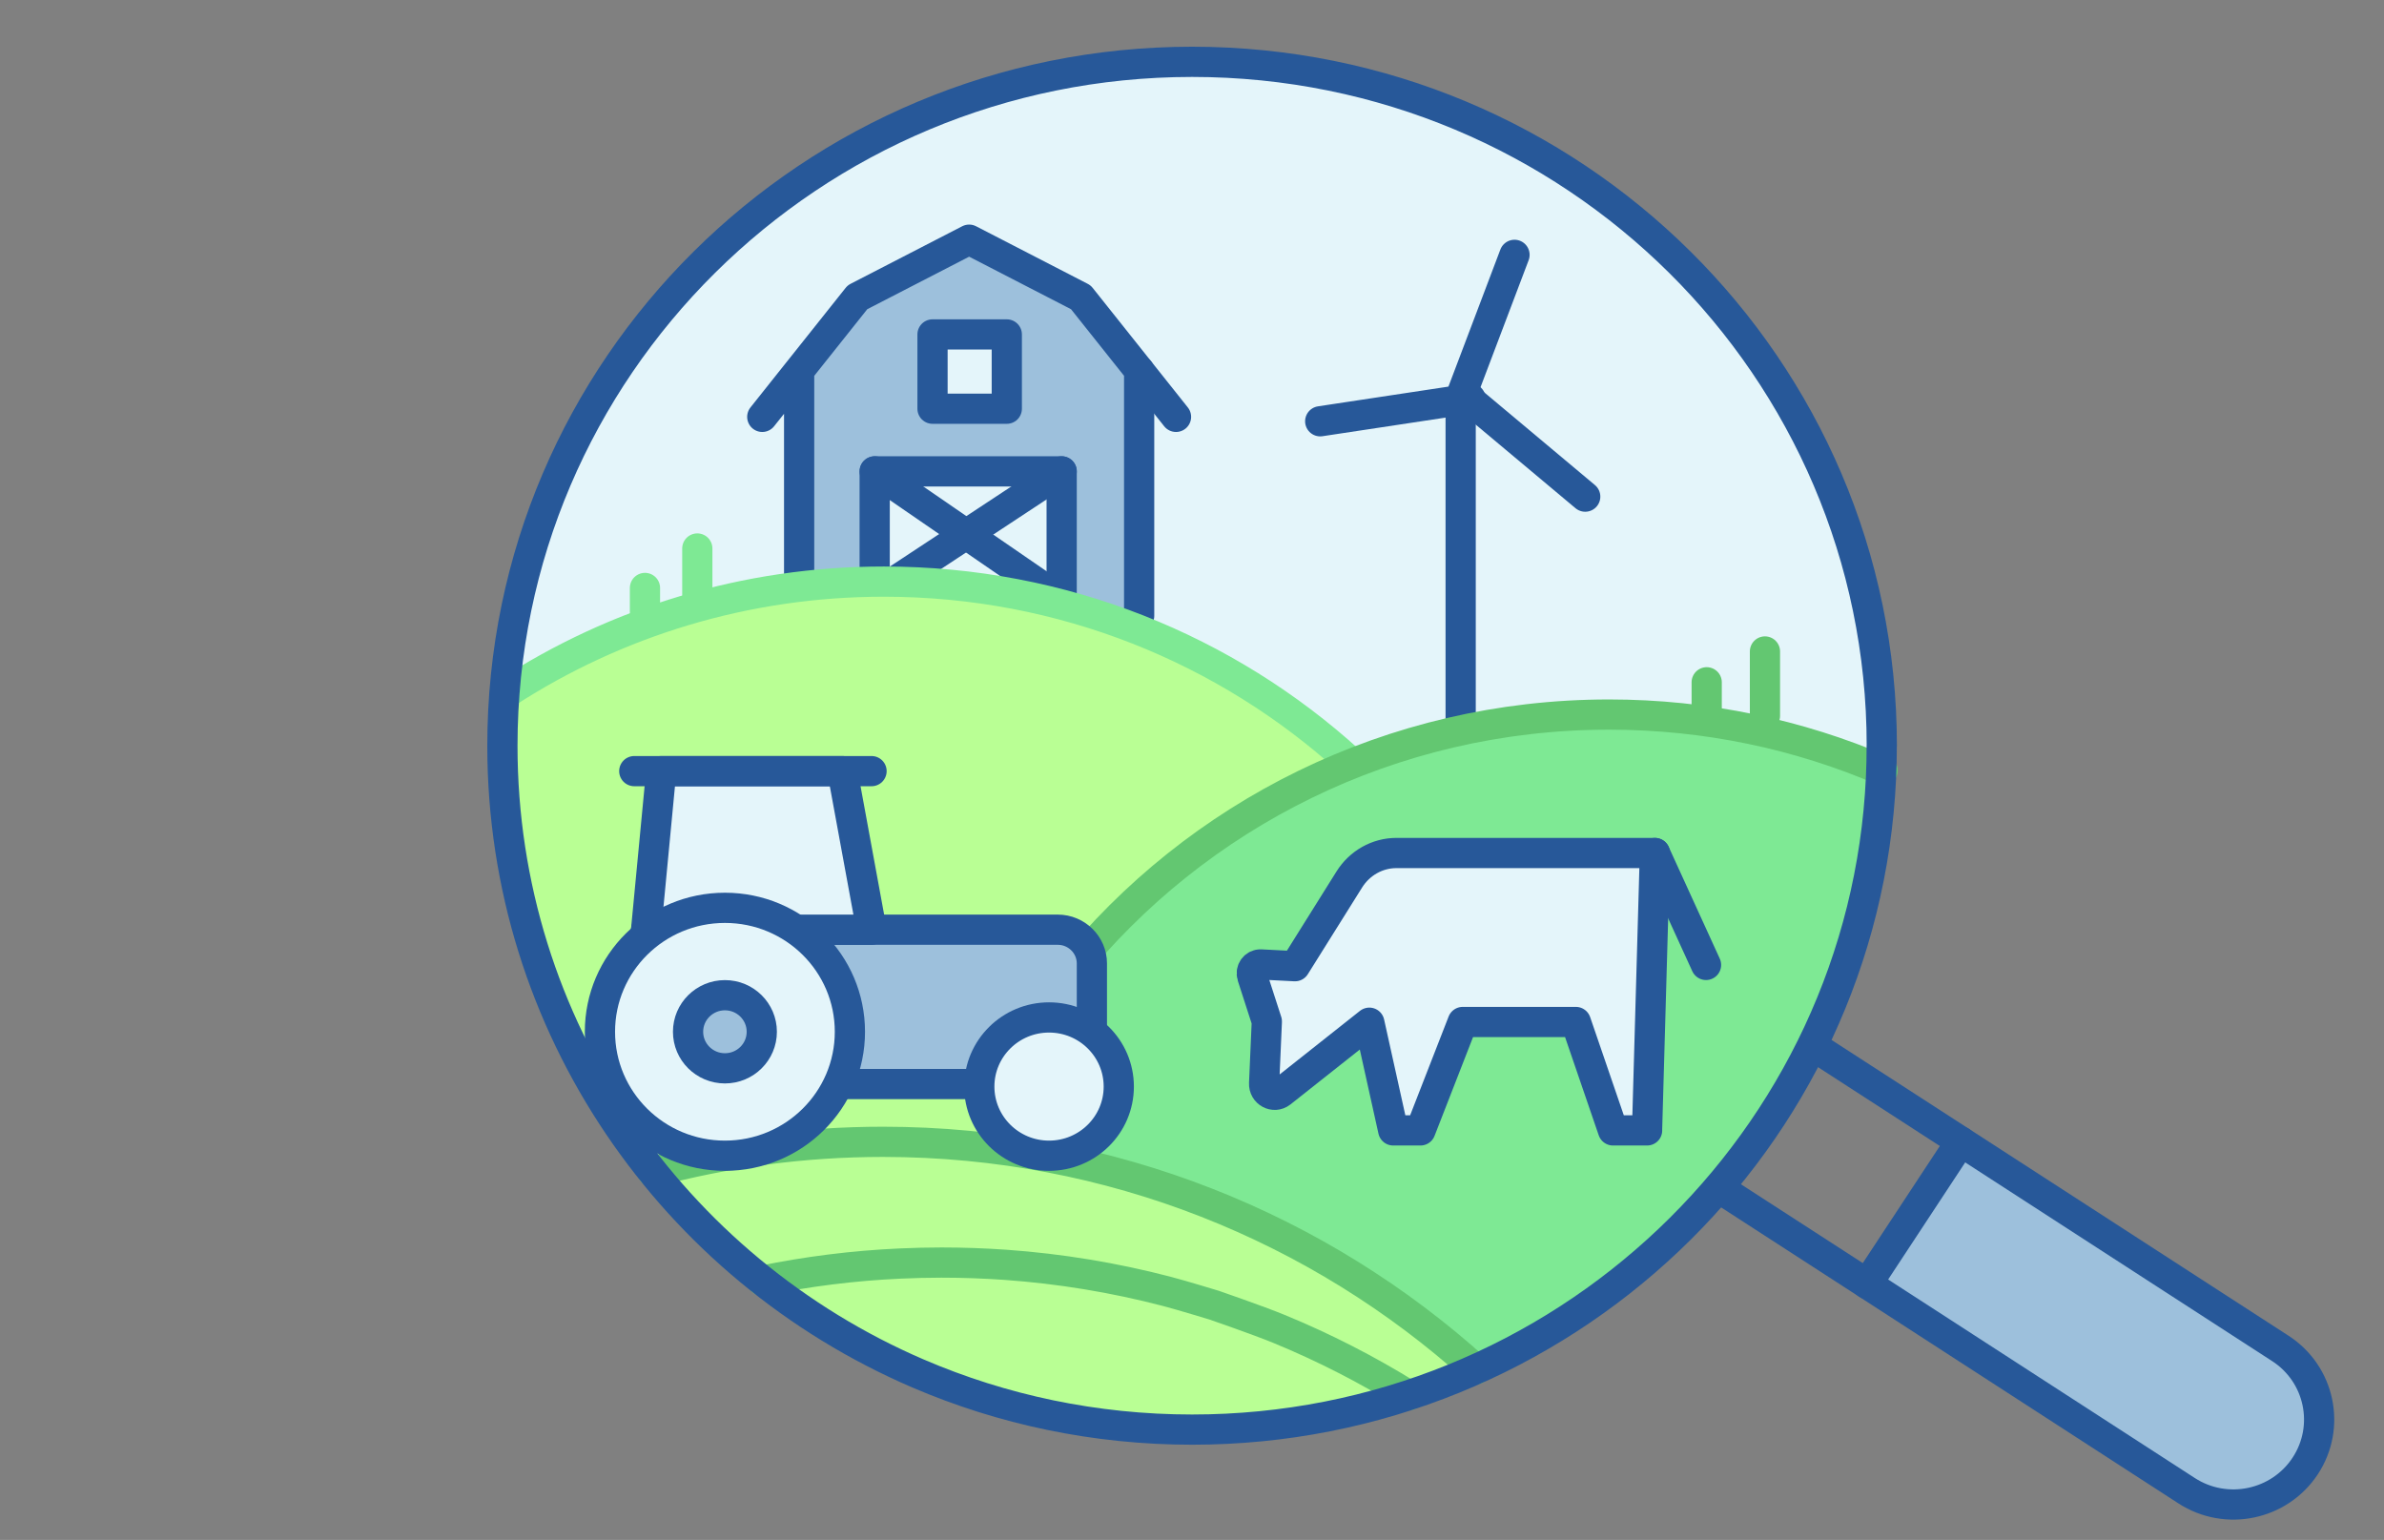 <?xml version="1.0" encoding="UTF-8"?>
<svg xmlns="http://www.w3.org/2000/svg" viewBox="0 0 394.47 254.82">
  <rect x="0" y="0" width="394.47" height="254.82" fill="#808080" stroke="none"/>
  <defs>
    <style>
      .cls-1, .cls-2, .cls-3, .cls-4, .cls-5, .cls-6, .cls-7, .cls-8 {
        stroke-linecap: round;
        stroke-linejoin: round;
        stroke-width: 5px;
      }

      .cls-1, .cls-2, .cls-3, .cls-5 {
        stroke: #275899;
      }

      .cls-1, .cls-4, .cls-6 {
        fill: none;
      }

      .cls-2 {
        fill: #9dc0dc;
      }

      .cls-3, .cls-7, .cls-8 {
        fill: #fff;
      }

      .cls-4, .cls-8 {
        stroke: #7ee994;
      }

      .cls-5, .cls-9 {
        fill: #e4f5fa;
      }

      .cls-9, .cls-10, .cls-11 {
        stroke-width: 0px;
      }

      .cls-6, .cls-7 {
        stroke: #63c771;
      }

      .cls-10 {
        fill: #7ee994;
      }

      .cls-11 {
        fill: #b9ff94;
      }
    </style>
  </defs>
  <g id="couleurs">
    <path class="cls-9" d="m311.36,123.4c0,1.79-.04,3.57-.12,5.33-2.81,60.02-52.77,107.83-113.99,107.83-16.1,0-31.42-3.31-45.31-9.27-40.48-17.39-68.81-57.36-68.81-103.89,0-62.5,51.09-113.17,114.12-113.17s114.12,50.67,114.12,113.17Z"/>
    <path class="cls-11" d="m110.75,195.17s33.86-11.48,74.87,0c41.01,11.48,59.86,32.74,59.86,32.74,0,0-32.53,18.88-76.59,5.9-42.65-12.57-58.15-38.63-58.15-38.63Z"/>
    <path class="cls-10" d="m268.84,118.97c-27.04,0-53.76,6.89-73.83,24.01-2.41,2.52-3.13,2.64-5.78,4.9-.25.21-2.44,2.37-2.7,2.53-2.19,2.29-3.86,3.63-5.87,6.12-.5.62-.64,6.57-1.37,6.57-.55,0-1.11-.18-1.57-.55-.44-.35-.72-.83-.85-1.35-5.6,6.27-10.64,13-14.84,20.28.58.97.81,2.08.66,3.35l.46,2.73c.35.04.72.11,1.1.24,21.63,7.04,43.95,12.09,63.48,24.65,5.34,3.43,7.91,5.2,14.69,10.87.52.43.47,1.22.63,1.83,38.3-16.04,65.72-52.66,67.92-96.32-13.47-5.52-27.41-9.85-42.13-9.85Z"/>
    <path class="cls-11" d="m83.96,114.56s36.84-23.03,71.77-17.93,54.23,17.23,67.55,29.3c0,0-57.76,19.78-49.71,65.31,0,0-23.58-6.66-65.6,2.69,0,0-26.42-25.78-24.02-79.37Z"/>
  </g>
  <g id="colline_devant" data-name="colline devant">
    <path class="cls-6" d="m126.13,211.92c7.42-1.52,15.05-2.49,22.84-2.84,2.26-.1,4.53-.16,6.82-.16,3.55,0,7.07.13,10.55.37,9.15.65,18.06,2.14,26.66,4.38,2.67.7,7.93,2.31,7.93,2.31,0,0,7.19,2.48,10.68,3.91,7.49,3.08,14.66,6.76,21.46,10.98"/>
    <path class="cls-6" d="m107.99,193.93c12.15-3.25,24.92-4.99,38.11-4.99,37.78,0,72.2,14.26,98.11,37.63"/>
  </g>
  <g id="batiment">
    <polyline class="cls-2" points="188.49 101.91 188.49 61.31 178.84 49.19 160.36 39.66 141.88 49.19 126.13 68.98 132.23 61.31 132.23 96.63"/>
    <polygon class="cls-1" points="188.49 61.31 188.49 61.31 194.59 68.98 188.49 61.31"/>
    <rect class="cls-5" x="154.3" y="55.34" width="12.29" height="12.29"/>
    <polyline class="cls-5" points="175.67 98.92 175.67 78 144.73 78 144.73 95.89"/>
    <line class="cls-1" x1="144.73" y1="78" x2="174.58" y2="98.53"/>
    <line class="cls-1" x1="175.67" y1="78" x2="148.53" y2="95.89"/>
  </g>
  <g id="colline_G" data-name="colline G">
    <path class="cls-4" d="m83.96,114.56c17.91-11.59,39.3-18.32,62.28-18.32,29.7,0,56.75,11.25,77.05,29.69"/>
  </g>
  <g id="eolienne">
    <line class="cls-3" x1="241.69" y1="120.04" x2="241.69" y2="65.69"/>
    <line class="cls-1" x1="250.6" y1="42.17" x2="241.69" y2="65.69"/>
    <line class="cls-1" x1="262.3" y1="82.18" x2="243.02" y2="66.03"/>
    <line class="cls-1" x1="243.32" y1="65.95" x2="218.45" y2="69.71"/>
  </g>
  <g id="colline_D" data-name="colline D">
    <path class="cls-6" d="m177.03,160.82c20.91-25.96,53.1-42.58,89.21-42.58,16.08,0,31.39,3.3,45.27,9.25"/>
  </g>
  <g id="loupe">
    <g id="manche">
      <path class="cls-2" d="m324.45,188.9l52.86,34.22c6.56,4.24,8.4,12.96,4.12,19.46h0c-4.28,6.5-13.07,8.33-19.62,4.09l-52.86-34.22,15.5-23.55Z"/>
      <line class="cls-1" x1="301.67" y1="174.16" x2="324.45" y2="188.9"/>
      <line class="cls-1" x1="285.83" y1="197.49" x2="308.95" y2="212.45"/>
    </g>
    <path id="cercle" class="cls-1" d="m311.36,123.4c0,1.79-.04,3.57-.12,5.33-2.81,60.02-52.77,107.83-113.99,107.83-16.1,0-31.42-3.31-45.31-9.27-40.48-17.39-68.81-57.36-68.81-103.89,0-62.5,51.09-113.17,114.12-113.17s114.12,50.67,114.12,113.17Z"/>
  </g>
  <g id="tracteur">
    <path class="cls-2" d="m180.67,159.43v19.95h-59.54c-8.92,0-15.93-7.63-15.09-16.44l.87-9.1h68.11c3.12,0,5.65,2.51,5.65,5.59Z"/>
    <polygon class="cls-5" points="144.21 153.84 106.91 153.84 109.41 127.6 139.39 127.6 144.21 153.84"/>
    <ellipse class="cls-5" cx="119.95" cy="170.73" rx="20.68" ry="20.51"/>
    <ellipse class="cls-2" cx="119.95" cy="170.73" rx="6.1" ry="6.05"/>
    <ellipse class="cls-5" cx="173.58" cy="179.8" rx="11.54" ry="11.44"/>
    <line class="cls-1" x1="104.95" y1="127.6" x2="144.21" y2="127.6"/>
  </g>
  <g id="Vache">
    <path class="cls-5" d="m272.53,187.05l1.3-45.9h-42.78c-3.14,0-6.07,1.65-7.78,4.37l-8.99,14.36-5.65-.29c-1.01-.05-1.75.96-1.43,1.95l2.42,7.48-.45,10.25c-.07,1.53,1.63,2.45,2.81,1.52l14.6-11.56,3.95,17.82h4.51l6.99-17.94h18.72l6.15,17.94h5.64Z"/>
    <line class="cls-1" x1="273.83" y1="141.15" x2="282.29" y2="159.67"/>
  </g>
  <g id="herbes">
    <line class="cls-8" x1="115.38" y1="99.63" x2="115.38" y2="90.76"/>
    <line class="cls-8" x1="106.72" y1="101.21" x2="106.72" y2="97.29"/>
    <line class="cls-7" x1="282.4" y1="117.37" x2="282.4" y2="112.9"/>
    <line class="cls-6" x1="292.04" y1="118.44" x2="292.04" y2="107.8"/>
  </g>
</svg>